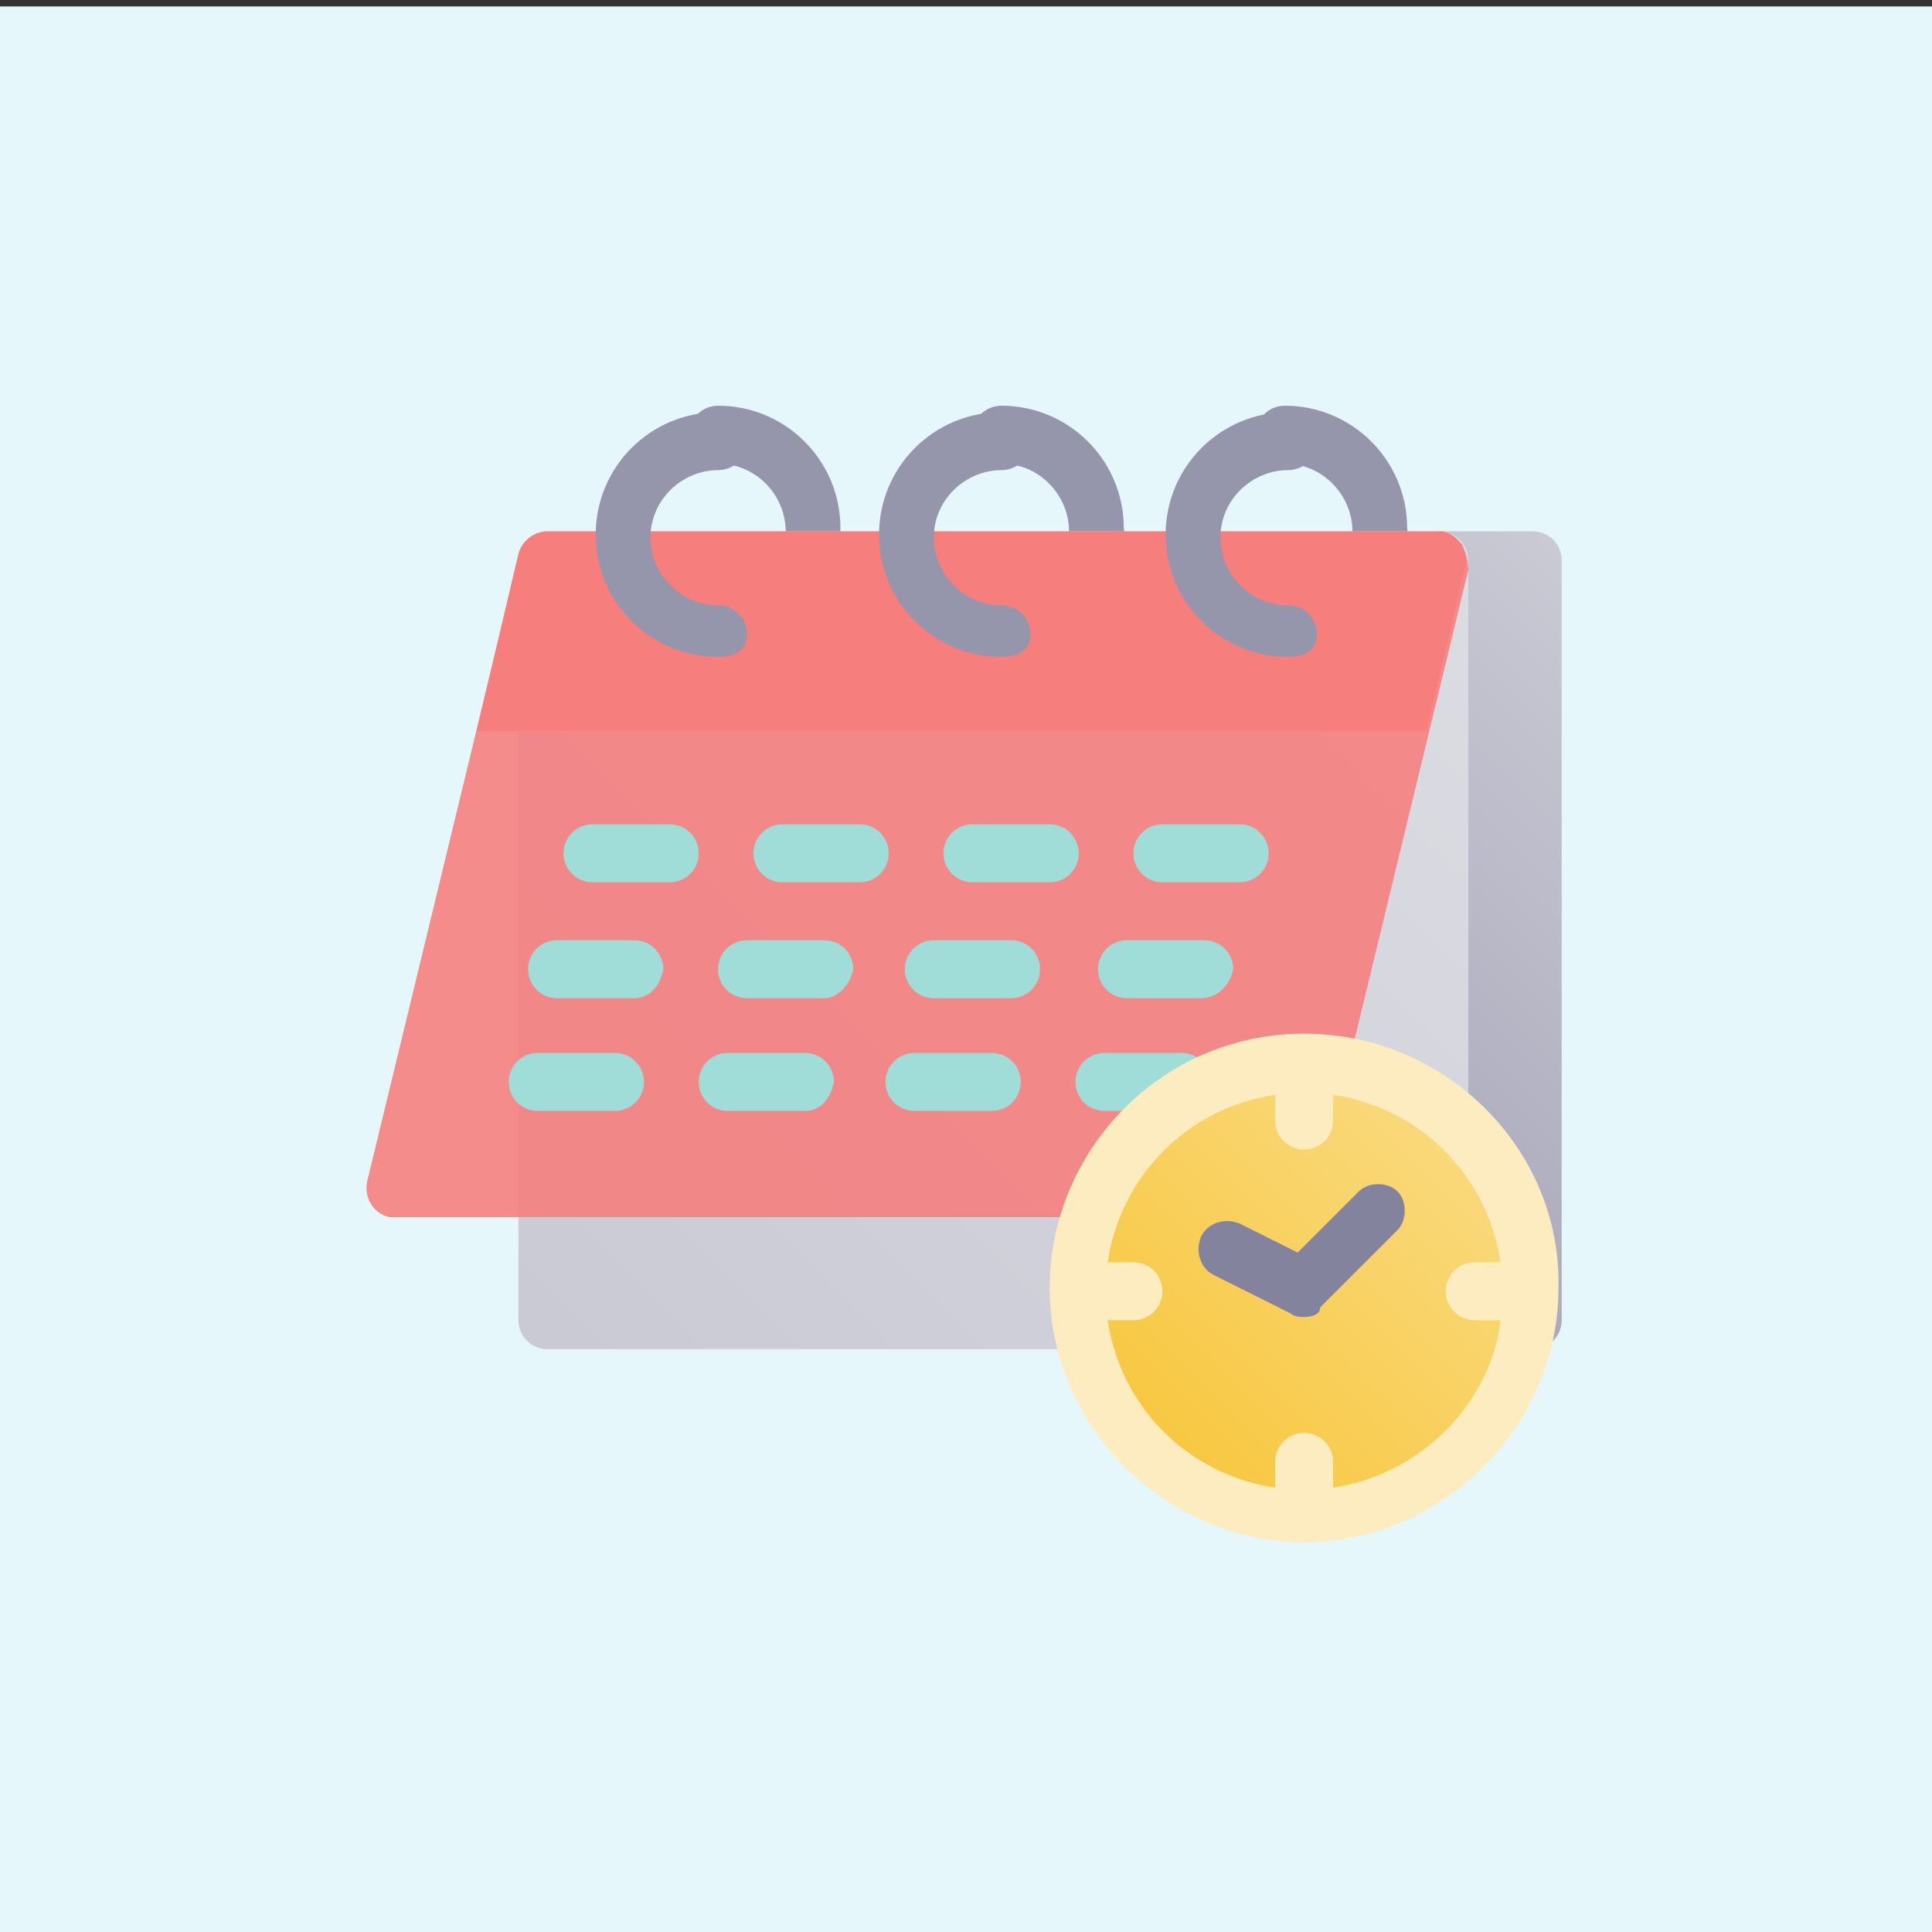 <?xml version="1.0" encoding="utf-8"?>
<!-- Generator: Adobe Illustrator 25.4.1, SVG Export Plug-In . SVG Version: 6.00 Build 0)  -->
<svg version="1.1" id="Layer_1" xmlns="http://www.w3.org/2000/svg" xmlns:xlink="http://www.w3.org/1999/xlink" x="0px" y="0px"
	 width="60px" height="60px" viewBox="0 0 60 60" style="enable-background:new 0 0 60 60;" xml:space="preserve">
<rect x="0" y="0" width="60" height="60" fill="#333333" stroke="none"/>
<style type="text/css">
	.st0{fill:#E6F7FC;}
	.st1{fill:#9595AC;}
	.st2{fill:url(#SVGID_1_);}
	.st3{fill:url(#SVGID_00000062178469129113808670000004876283454195527610_);}
	.st4{opacity:0.88;fill:#F67E7D;}
	.st5{fill:#F67E7D;}
	.st6{fill:#A0DDD8;}
	.st7{fill:url(#SVGID_00000093162525644509829770000014152732394337392260_);}
	.st8{fill:#FDECBF;}
	.st9{fill:#83839E;}
</style>
<rect y="0.2" class="st0" width="60" height="59.8"/>
<path class="st1" d="M25.3,17.4c-0.5,0-0.9-0.4-0.9-0.9c0-1.1-0.9-2.1-2.1-2.1c-0.5,0-0.9-0.4-0.9-0.9s0.4-0.9,0.9-0.9
	c2.1,0,3.8,1.7,3.8,3.8C26.1,17,25.7,17.4,25.3,17.4z"/>
<path class="st1" d="M34.1,17.4c-0.5,0-0.9-0.4-0.9-0.9c0-1.1-0.9-2.1-2.1-2.1c-0.5,0-0.9-0.4-0.9-0.9s0.4-0.9,0.9-0.9
	c2.1,0,3.8,1.7,3.8,3.8C35,17,34.6,17.4,34.1,17.4z"/>
<path class="st1" d="M42.9,17.4c-0.5,0-0.9-0.4-0.9-0.9c0-1.1-0.9-2.1-2.1-2.1c-0.5,0-0.9-0.4-0.9-0.9s0.4-0.9,0.9-0.9
	c2.1,0,3.8,1.7,3.8,3.8C43.8,17,43.4,17.4,42.9,17.4z"/>
<linearGradient id="SVGID_1_" gradientUnits="userSpaceOnUse" x1="38.907" y1="23.563" x2="53.398" y2="38.055" gradientTransform="matrix(1 0 0 -1 0 60)">
	<stop  offset="1.500000e-02" style="stop-color:#A6A6B9"/>
	<stop  offset="1" style="stop-color:#CACAD5"/>
</linearGradient>
<path class="st2" d="M44.7,16.5h2.9c0.5,0,0.9,0.4,0.9,0.9V41c0,0.5-0.4,0.9-0.9,0.9h-2.9c-0.5,0-0.9-0.4-0.9-0.9V17.4
	C43.8,16.9,44.2,16.5,44.7,16.5z"/>
<linearGradient id="SVGID_00000031181577369192065640000017039521356132331168_" gradientUnits="userSpaceOnUse" x1="17.424" y1="17.383" x2="44.275" y2="44.235" gradientTransform="matrix(1 0 0 -1 0 60)">
	<stop  offset="1.500000e-02" style="stop-color:#CACAD5"/>
	<stop  offset="1" style="stop-color:#DCDCE3"/>
</linearGradient>
<path style="fill:url(#SVGID_00000031181577369192065640000017039521356132331168_);" d="M17,16.5h27.7c0.5,0,0.9,0.4,0.9,0.9V41
	c0,0.5-0.4,0.9-0.9,0.9H17c-0.5,0-0.9-0.4-0.9-0.9V17.4C16.1,16.9,16.5,16.5,17,16.5z"/>
<path class="st4" d="M45.4,16.9c-0.2-0.2-0.4-0.3-0.7-0.3H17c-0.4,0-0.8,0.3-0.9,0.7l-4.7,19.4c-0.1,0.5,0.2,1,0.7,1.1
	c0.1,0,0.1,0,0.2,0H40c0.4,0,0.8-0.3,0.9-0.7l4.7-19.4C45.6,17.4,45.5,17.1,45.4,16.9L45.4,16.9z"/>
<path class="st5" d="M45.5,17.6c0.1-0.5-0.2-1-0.7-1.1c-0.1,0-0.1,0-0.2,0H17c-0.4,0-0.8,0.3-0.9,0.7l-1.3,5.5h29.5L45.5,17.6z"/>
<g>
	<path class="st6" d="M32.6,27.4h-2.4c-0.5,0-0.9-0.4-0.9-0.9c0-0.5,0.4-0.9,0.9-0.9h2.4c0.5,0,0.9,0.4,0.9,0.9
		C33.5,27,33.1,27.4,32.6,27.4z"/>
	<path class="st6" d="M26.7,27.4h-2.4c-0.5,0-0.9-0.4-0.9-0.9c0-0.5,0.4-0.9,0.9-0.9h2.4c0.5,0,0.9,0.4,0.9,0.9
		C27.6,27,27.2,27.4,26.7,27.4z"/>
	<path class="st6" d="M20.8,27.4h-2.4c-0.5,0-0.9-0.4-0.9-0.9c0-0.5,0.4-0.9,0.9-0.9h2.4c0.5,0,0.9,0.4,0.9,0.9
		C21.7,27,21.3,27.4,20.8,27.4z"/>
	<path class="st6" d="M38.5,27.4h-2.4c-0.5,0-0.9-0.4-0.9-0.9c0-0.5,0.4-0.9,0.9-0.9h2.4c0.5,0,0.9,0.4,0.9,0.9
		C39.4,27,39,27.4,38.5,27.4z"/>
	<path class="st6" d="M31.4,31h-2.4c-0.5,0-0.9-0.4-0.9-0.9c0-0.5,0.4-0.9,0.9-0.9h2.4c0.5,0,0.9,0.4,0.9,0.9
		C32.3,30.6,31.9,31,31.4,31z"/>
	<path class="st6" d="M25.6,31h-2.4c-0.5,0-0.9-0.4-0.9-0.9c0-0.5,0.4-0.9,0.9-0.9h2.4c0.5,0,0.9,0.4,0.9,0.9
		C26.4,30.6,26,31,25.6,31z"/>
	<path class="st6" d="M19.7,31h-2.4c-0.5,0-0.9-0.4-0.9-0.9c0-0.5,0.4-0.9,0.9-0.9h2.4c0.5,0,0.9,0.4,0.9,0.9
		C20.5,30.6,20.2,31,19.7,31z"/>
	<path class="st6" d="M37.3,31H35c-0.5,0-0.9-0.4-0.9-0.9c0-0.5,0.4-0.9,0.9-0.9h2.4c0.5,0,0.9,0.4,0.9,0.9
		C38.2,30.6,37.8,31,37.3,31z"/>
	<path class="st6" d="M30.8,34.5h-2.4c-0.5,0-0.9-0.4-0.9-0.9c0-0.5,0.4-0.9,0.9-0.9h2.4c0.5,0,0.9,0.4,0.9,0.9
		C31.7,34.1,31.3,34.5,30.8,34.5z"/>
	<path class="st6" d="M25,34.5h-2.4c-0.5,0-0.9-0.4-0.9-0.9c0-0.5,0.4-0.9,0.9-0.9H25c0.5,0,0.9,0.4,0.9,0.9
		C25.8,34.1,25.5,34.5,25,34.5z"/>
	<path class="st6" d="M19.1,34.5h-2.4c-0.5,0-0.9-0.4-0.9-0.9c0-0.5,0.4-0.9,0.9-0.9h2.4c0.5,0,0.9,0.4,0.9,0.9
		C20,34.1,19.6,34.5,19.1,34.5z"/>
	<path class="st6" d="M36.7,34.5h-2.4c-0.5,0-0.9-0.4-0.9-0.9c0-0.5,0.4-0.9,0.9-0.9h2.4c0.5,0,0.9,0.4,0.9,0.9
		C37.6,34.1,37.2,34.5,36.7,34.5z"/>
</g>
<path class="st1" d="M40,20.4c-2.1,0-3.8-1.7-3.8-3.8c0-2.1,1.7-3.8,3.8-3.8c0.5,0,0.9,0.4,0.9,0.9c0,0.5-0.4,0.9-0.9,0.9
	c-1.1,0-2.1,0.9-2.1,2.1c0,1.1,0.9,2.1,2.1,2.1c0.5,0,0.9,0.4,0.9,0.9S40.5,20.4,40,20.4z"/>
<path class="st1" d="M31.1,20.4c-2.1,0-3.8-1.7-3.8-3.8c0-2.1,1.7-3.8,3.8-3.8c0.5,0,0.9,0.4,0.9,0.9c0,0.5-0.4,0.9-0.9,0.9
	c-1.1,0-2.1,0.9-2.1,2.1c0,1.1,0.9,2.1,2.1,2.1c0.5,0,0.9,0.4,0.9,0.9S31.6,20.4,31.1,20.4z"/>
<path class="st1" d="M22.3,20.4c-2.1,0-3.8-1.7-3.8-3.8c0-2.1,1.7-3.8,3.8-3.8c0.5,0,0.9,0.4,0.9,0.9c0,0.5-0.4,0.9-0.9,0.9
	c-1.1,0-2.1,0.9-2.1,2.1c0,1.1,0.9,2.1,2.1,2.1c0.5,0,0.9,0.4,0.9,0.9S22.8,20.4,22.3,20.4z"/>
<linearGradient id="SVGID_00000001665751606961239290000000956607977946933149_" gradientUnits="userSpaceOnUse" x1="35.547" y1="14.952" x2="45.536" y2="24.94" gradientTransform="matrix(1 0 0 -1 0 60)">
	<stop  offset="1.100000e-02" style="stop-color:#F8C73F"/>
	<stop  offset="1" style="stop-color:#FADA7F"/>
</linearGradient>
<circle style="fill:url(#SVGID_00000001665751606961239290000000956607977946933149_);" cx="40.5" cy="40.1" r="7.1"/>
<path class="st8" d="M40.5,32.1c-4.4,0-7.9,3.6-7.9,7.9s3.6,7.9,7.9,7.9s7.9-3.6,7.9-7.9C48.5,35.7,44.9,32.1,40.5,32.1z M41.4,46.2
	v-0.8c0-0.5-0.4-0.9-0.9-0.9s-0.9,0.4-0.9,0.9v0.8c-2.7-0.4-4.8-2.5-5.2-5.2h0.8c0.5,0,0.9-0.4,0.9-0.9c0-0.5-0.4-0.9-0.9-0.9h-0.8
	c0.4-2.7,2.5-4.8,5.2-5.2v0.8c0,0.5,0.4,0.9,0.9,0.9s0.9-0.4,0.9-0.9v-0.8c2.7,0.4,4.8,2.5,5.2,5.2h-0.8c-0.5,0-0.9,0.4-0.9,0.9
	s0.4,0.9,0.9,0.9h0.8C46.3,43.6,44.1,45.8,41.4,46.2z"/>
<path class="st9" d="M40.5,40.9c-0.1,0-0.3,0-0.4-0.1l-2.4-1.2c-0.4-0.2-0.6-0.7-0.4-1.2c0.2-0.4,0.7-0.6,1.2-0.4l1.8,0.9l1.9-1.9
	c0.3-0.3,0.9-0.3,1.2,0c0.3,0.3,0.3,0.9,0,1.2l-2.4,2.4C41,40.8,40.8,40.9,40.5,40.9z"/>
</svg>
